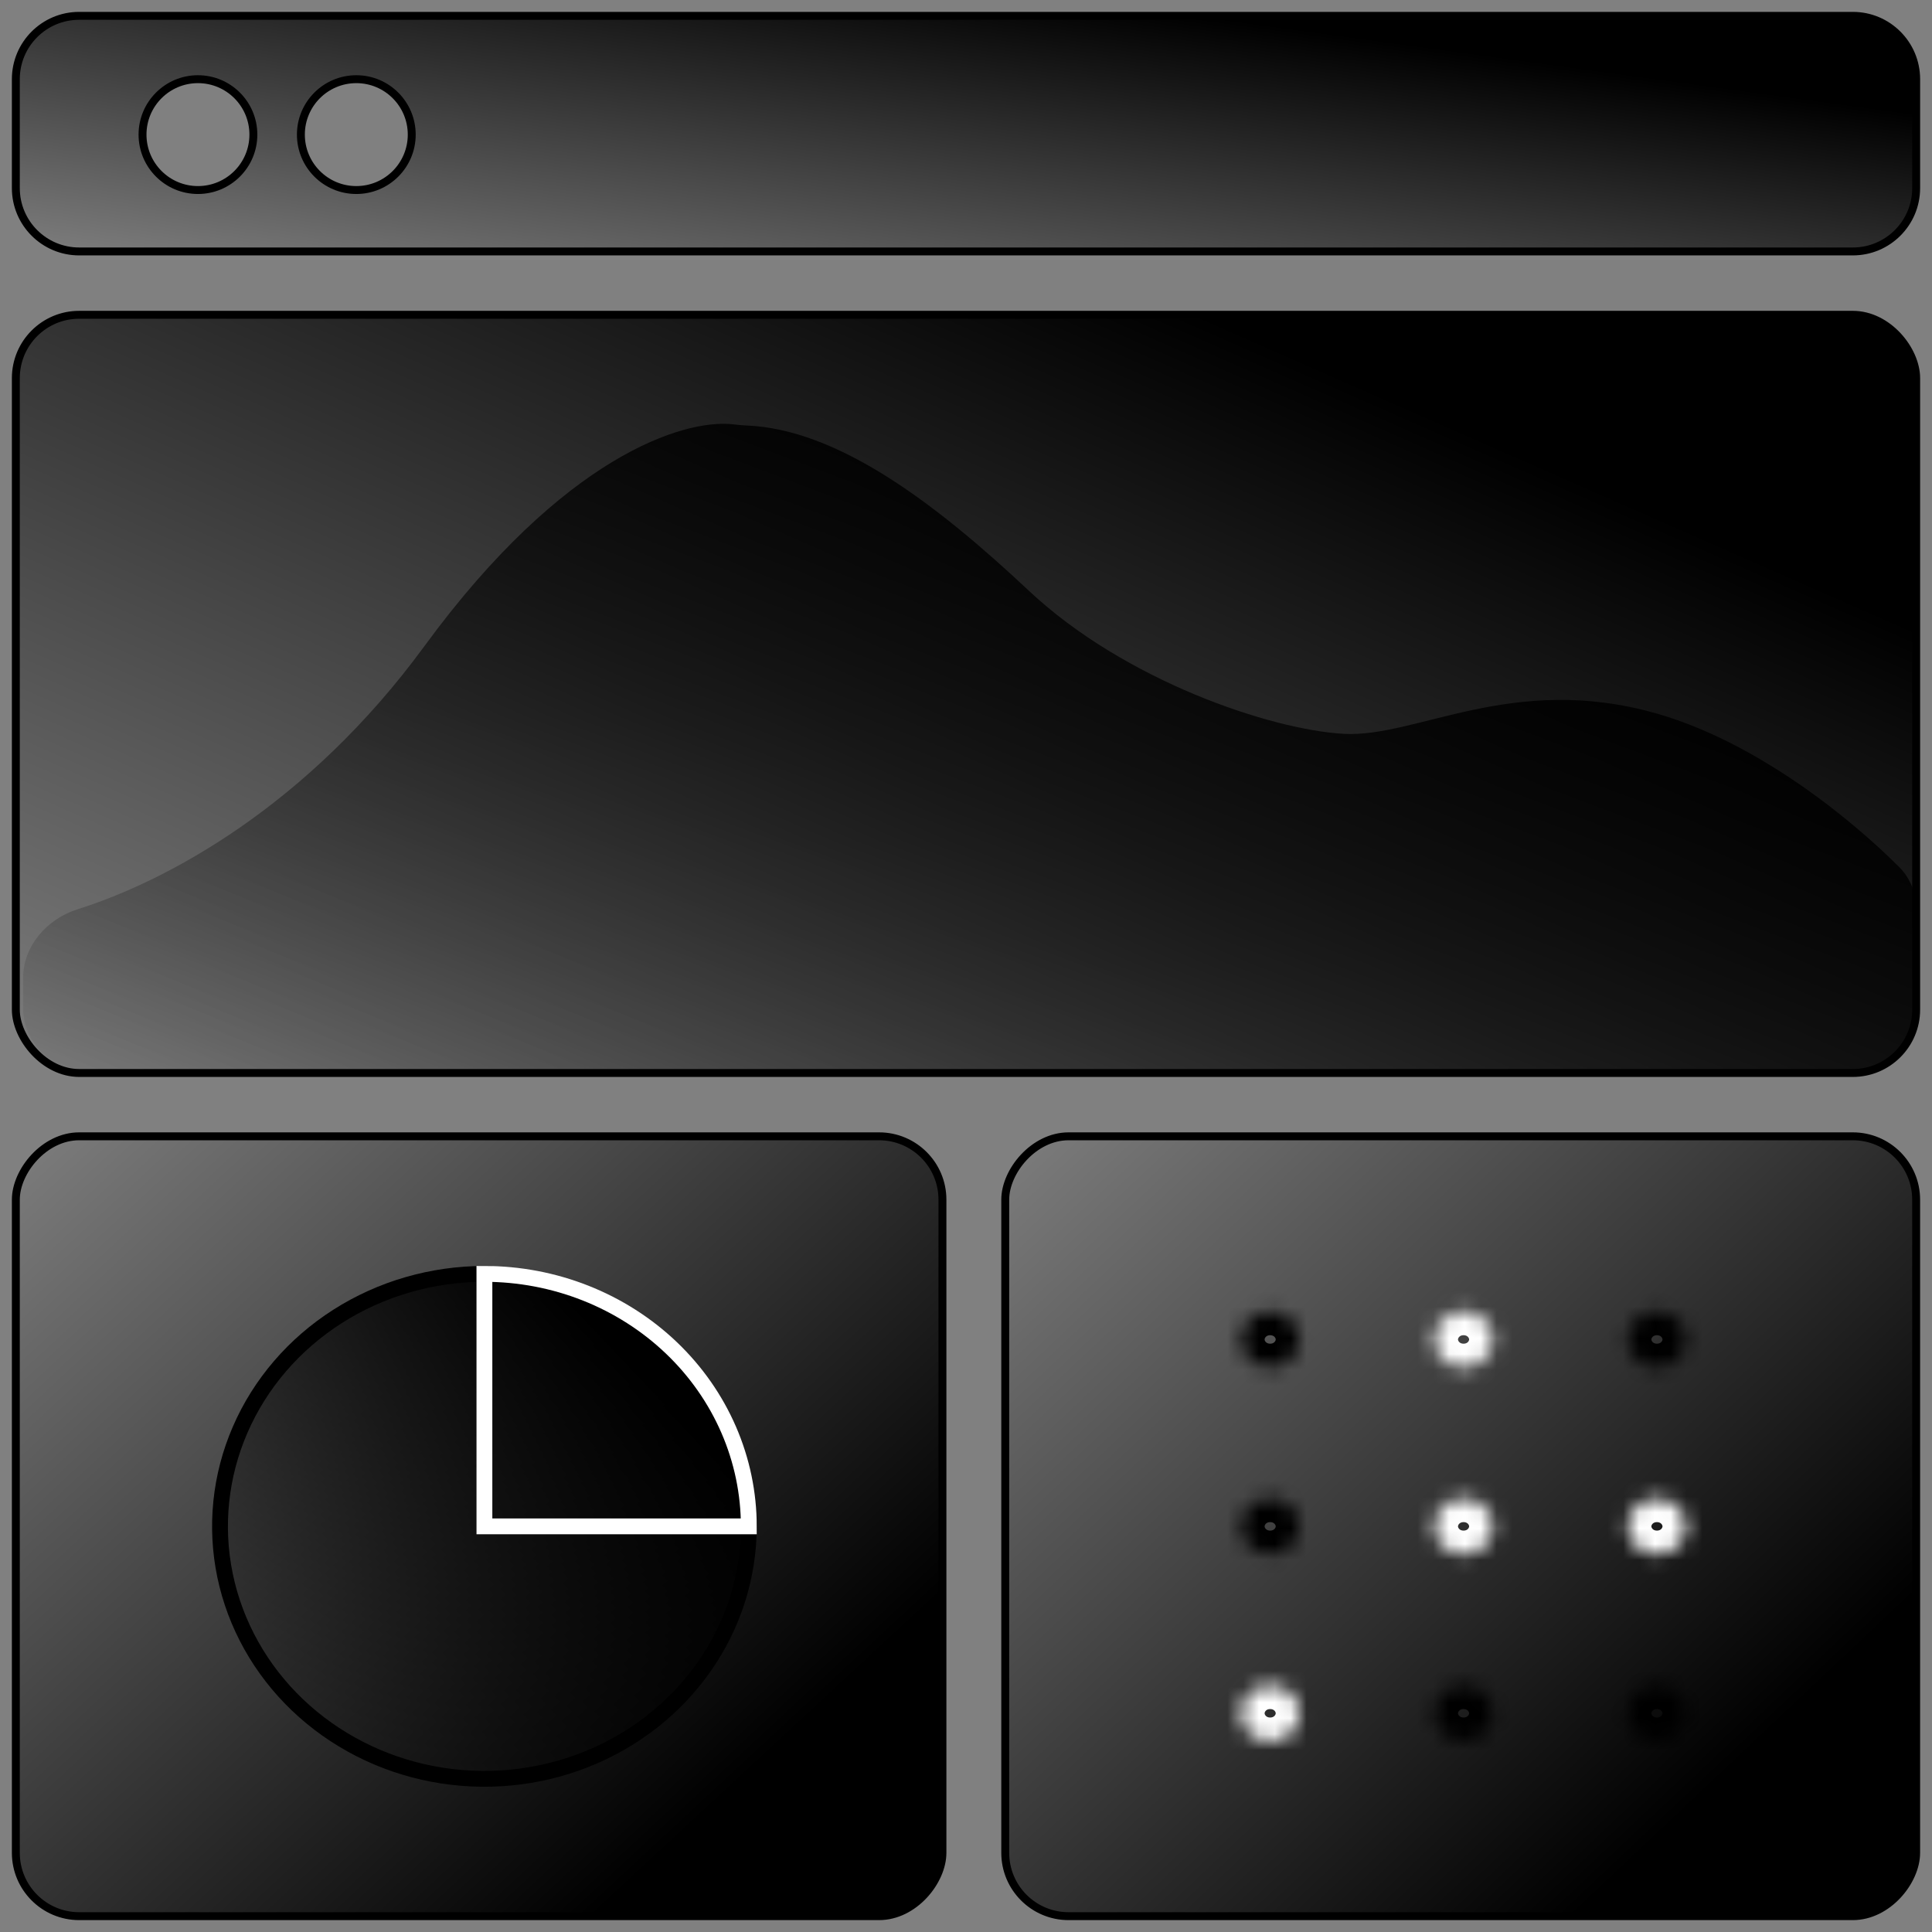<?xml version="1.0" encoding="UTF-8"?>
<svg xmlns="http://www.w3.org/2000/svg" width="122" height="122" viewBox="0 0 122 122" fill="none">
  <rect x="0" y="0" width="122" height="122" fill="#808080" stroke="none"/>
  <path fill-rule="evenodd" clip-rule="evenodd" d="M121 5C121 2.791 119.209 1 117 1H5C2.791 1 1 2.791 1 5V11.878C1 14.087 2.791 15.878 5 15.878H117C119.209 15.878 121 14.087 121 11.878V5ZM16 8.5C16 10.433 14.433 12 12.5 12C10.567 12 9 10.433 9 8.5C9 6.567 10.567 5 12.5 5C14.433 5 16 6.567 16 8.5ZM26 8.5C26 10.433 24.433 12 22.5 12C20.567 12 19 10.433 19 8.5C19 6.567 20.567 5 22.5 5C24.433 5 26 6.567 26 8.5Z" fill="url(#paint0_linear_8004_8003)" style=""></path>
  <path d="M5 1.25H117V0.75H5V1.25ZM1.25 11.878V5H0.75V11.878H1.25ZM117 15.628H5V16.128H117V15.628ZM120.75 5V11.878H121.25V5H120.75ZM12.5 12.25C14.571 12.25 16.25 10.571 16.25 8.5H15.75C15.75 10.295 14.295 11.75 12.5 11.75V12.25ZM8.75 8.5C8.75 10.571 10.429 12.25 12.5 12.25V11.75C10.705 11.75 9.25 10.295 9.25 8.5H8.75ZM12.5 4.75C10.429 4.75 8.75 6.429 8.75 8.5H9.25C9.25 6.705 10.705 5.25 12.5 5.25V4.75ZM16.25 8.5C16.25 6.429 14.571 4.75 12.5 4.75V5.25C14.295 5.25 15.75 6.705 15.75 8.5H16.25ZM22.5 12.25C24.571 12.25 26.25 10.571 26.25 8.5H25.75C25.75 10.295 24.295 11.75 22.5 11.75V12.25ZM18.75 8.5C18.75 10.571 20.429 12.25 22.5 12.25V11.75C20.705 11.75 19.25 10.295 19.25 8.5H18.75ZM22.5 4.75C20.429 4.75 18.75 6.429 18.75 8.5H19.25C19.25 6.705 20.705 5.25 22.5 5.25V4.75ZM26.25 8.5C26.25 6.429 24.571 4.75 22.5 4.75V5.25C24.295 5.25 25.75 6.705 25.75 8.5H26.25ZM117 16.128C119.347 16.128 121.25 14.225 121.25 11.878H120.75C120.75 13.949 119.071 15.628 117 15.628V16.128ZM0.75 11.878C0.75 14.225 2.653 16.128 5 16.128V15.628C2.929 15.628 1.25 13.949 1.25 11.878H0.75ZM117 1.25C119.071 1.25 120.75 2.929 120.75 5H121.25C121.25 2.653 119.347 0.75 117 0.75V1.25ZM5 0.75C2.653 0.75 0.75 2.653 0.75 5H1.25C1.25 2.929 2.929 1.25 5 1.25V0.75Z" fill="#96D1E2" style="fill:#96D1E2;fill:color(display-p3 0.588 0.82 0.886);fill-opacity:1;"></path>
  <rect x="1" y="19.878" width="120" height="47.877" rx="4" fill="url(#paint1_linear_8004_8003)" stroke="#96D1E2" style="stroke:#96D1E2;stroke:color(display-p3 0.588 0.82 0.886);stroke-opacity:1;" stroke-width="0.5"></rect>
  <path d="M26.809 40.791C19.402 50.909 10.507 55.651 4.907 57.414C2.977 58.021 1.461 59.728 1.461 61.751V63.625C1.461 65.834 3.252 67.625 5.461 67.625H117C119.209 67.625 121 65.834 121 63.625V57.407C121 56.427 120.647 55.476 119.956 54.781C116.953 51.762 110.98 46.868 104.581 45.048C95.508 42.468 89.459 46.597 84.85 46.339C80.242 46.081 71.024 42.984 64.975 37.308C59.072 31.768 52.894 27.089 47.111 26.867C46.827 26.856 46.548 26.823 46.266 26.792C43.168 26.459 35.6 28.783 26.809 40.791Z" fill="url(#paint2_linear_8004_8003)" style=""></path>
  <rect width="58.512" height="49.245" rx="4" transform="matrix(1 0 0 -1 1 121)" fill="url(#paint3_linear_8004_8003)" stroke="#96D1E2" style="stroke:#96D1E2;stroke:color(display-p3 0.588 0.82 0.886);stroke-opacity:1;" stroke-width="0.5"></rect>
  <path d="M47.285 96.385C47.285 99.538 46.306 102.621 44.471 105.243C42.636 107.865 40.029 109.908 36.978 111.115C33.927 112.322 30.57 112.637 27.331 112.022C24.093 111.407 21.118 109.888 18.783 107.659C16.448 105.429 14.858 102.588 14.213 99.496C13.569 96.403 13.9 93.197 15.164 90.284C16.427 87.371 18.567 84.881 21.313 83.129C24.058 81.377 27.287 80.442 30.589 80.442V96.385H47.285Z" fill="url(#paint4_linear_8004_8003)" stroke="#96D1E2" style="stroke:#96D1E2;stroke:color(display-p3 0.588 0.82 0.886);stroke-opacity:1;"></path>
  <path d="M47.285 96.385C47.285 94.291 46.853 92.218 46.014 90.284C45.175 88.35 43.945 86.592 42.395 85.112C40.844 83.631 39.004 82.457 36.978 81.655C34.952 80.854 32.781 80.442 30.589 80.442V96.385H47.285Z" fill="url(#paint5_linear_8004_8003)" stroke="white" style="stroke:white;stroke:white;stroke-opacity:1;"></path>
  <rect width="57.521" height="49.245" rx="4" transform="matrix(1 0 0 -1 63.478 121)" fill="url(#paint6_linear_8004_8003)" stroke="#96D1E2" style="stroke:#96D1E2;stroke:color(display-p3 0.588 0.82 0.886);stroke-opacity:1;" stroke-width="0.5"></rect>
  <mask id="path-9-inside-1_8004_8003" fill="white">
    <path fill-rule="evenodd" clip-rule="evenodd" d="M92.42 86.35C93.442 86.35 94.271 85.559 94.271 84.582C94.271 83.606 93.442 82.814 92.42 82.814C91.397 82.814 90.568 83.606 90.568 84.582C90.568 85.559 91.397 86.35 92.42 86.35ZM80.207 109.957C81.229 109.957 82.058 109.165 82.058 108.189C82.058 107.212 81.229 106.421 80.207 106.421C79.184 106.421 78.356 107.212 78.356 108.189C78.356 109.165 79.184 109.957 80.207 109.957ZM94.271 96.385C94.271 97.362 93.442 98.153 92.42 98.153C91.397 98.153 90.568 97.362 90.568 96.385C90.568 95.409 91.397 94.617 92.42 94.617C93.442 94.617 94.271 95.409 94.271 96.385ZM104.631 98.153C105.653 98.153 106.482 97.362 106.482 96.385C106.482 95.409 105.653 94.617 104.631 94.617C103.608 94.617 102.779 95.409 102.779 96.385C102.779 97.362 103.608 98.153 104.631 98.153Z"></path>
  </mask>
  <path d="M92.771 84.582C92.771 84.666 92.68 84.85 92.42 84.85V87.85C94.205 87.85 95.771 86.452 95.771 84.582H92.771ZM92.42 84.314C92.68 84.314 92.771 84.499 92.771 84.582H95.771C95.771 82.713 94.205 81.314 92.42 81.314V84.314ZM92.068 84.582C92.068 84.499 92.16 84.314 92.42 84.314V81.314C90.635 81.314 89.068 82.713 89.068 84.582H92.068ZM92.42 84.85C92.16 84.85 92.068 84.666 92.068 84.582H89.068C89.068 86.452 90.635 87.85 92.42 87.85V84.85ZM80.558 108.189C80.558 108.272 80.467 108.457 80.207 108.457V111.457C81.992 111.457 83.558 110.058 83.558 108.189H80.558ZM80.207 107.921C80.467 107.921 80.558 108.105 80.558 108.189H83.558C83.558 106.319 81.992 104.921 80.207 104.921V107.921ZM79.856 108.189C79.856 108.105 79.947 107.921 80.207 107.921V104.921C78.422 104.921 76.856 106.319 76.856 108.189H79.856ZM80.207 108.457C79.947 108.457 79.856 108.272 79.856 108.189H76.856C76.856 110.058 78.422 111.457 80.207 111.457V108.457ZM92.42 99.653C94.205 99.653 95.771 98.255 95.771 96.385H92.771C92.771 96.469 92.68 96.653 92.42 96.653V99.653ZM89.068 96.385C89.068 98.255 90.635 99.653 92.42 99.653V96.653C92.16 96.653 92.068 96.469 92.068 96.385H89.068ZM92.42 93.117C90.635 93.117 89.068 94.516 89.068 96.385H92.068C92.068 96.302 92.16 96.117 92.42 96.117V93.117ZM95.771 96.385C95.771 94.516 94.205 93.117 92.42 93.117V96.117C92.68 96.117 92.771 96.302 92.771 96.385H95.771ZM104.982 96.385C104.982 96.469 104.891 96.653 104.631 96.653V99.653C106.416 99.653 107.982 98.255 107.982 96.385H104.982ZM104.631 96.117C104.891 96.117 104.982 96.302 104.982 96.385H107.982C107.982 94.516 106.416 93.117 104.631 93.117V96.117ZM104.279 96.385C104.279 96.302 104.371 96.117 104.631 96.117V93.117C102.846 93.117 101.279 94.516 101.279 96.385H104.279ZM104.631 96.653C104.371 96.653 104.279 96.469 104.279 96.385H101.279C101.279 98.255 102.846 99.653 104.631 99.653V96.653Z" fill="white" style="fill:white;fill:white;fill-opacity:1;" mask="url(#path-9-inside-1_8004_8003)"></path>
  <mask id="path-11-inside-2_8004_8003" fill="white">
    <path fill-rule="evenodd" clip-rule="evenodd" d="M82.058 84.582C82.058 85.559 81.229 86.35 80.207 86.35C79.184 86.35 78.356 85.559 78.356 84.582C78.356 83.606 79.184 82.814 80.207 82.814C81.229 82.814 82.058 83.606 82.058 84.582ZM82.058 96.385C82.058 97.362 81.229 98.153 80.207 98.153C79.184 98.153 78.356 97.362 78.356 96.385C78.356 95.409 79.184 94.617 80.207 94.617C81.229 94.617 82.058 95.409 82.058 96.385ZM92.42 109.957C93.442 109.957 94.271 109.165 94.271 108.189C94.271 107.212 93.442 106.421 92.42 106.421C91.397 106.421 90.568 107.212 90.568 108.189C90.568 109.165 91.397 109.957 92.42 109.957ZM106.482 84.582C106.482 85.559 105.653 86.35 104.631 86.35C103.608 86.35 102.779 85.559 102.779 84.582C102.779 83.606 103.608 82.814 104.631 82.814C105.653 82.814 106.482 83.606 106.482 84.582ZM104.631 109.957C105.653 109.957 106.482 109.165 106.482 108.189C106.482 107.212 105.653 106.421 104.631 106.421C103.608 106.421 102.779 107.212 102.779 108.189C102.779 109.165 103.608 109.957 104.631 109.957Z"></path>
  </mask>
  <path d="M80.207 87.85C81.992 87.85 83.558 86.452 83.558 84.582H80.558C80.558 84.666 80.467 84.85 80.207 84.85V87.85ZM76.856 84.582C76.856 86.452 78.422 87.85 80.207 87.85V84.85C79.947 84.85 79.856 84.666 79.856 84.582H76.856ZM80.207 81.314C78.422 81.314 76.856 82.713 76.856 84.582H79.856C79.856 84.499 79.947 84.314 80.207 84.314V81.314ZM83.558 84.582C83.558 82.713 81.992 81.314 80.207 81.314V84.314C80.467 84.314 80.558 84.499 80.558 84.582H83.558ZM80.207 99.653C81.992 99.653 83.558 98.255 83.558 96.385H80.558C80.558 96.469 80.467 96.653 80.207 96.653V99.653ZM76.856 96.385C76.856 98.255 78.422 99.653 80.207 99.653V96.653C79.947 96.653 79.856 96.469 79.856 96.385H76.856ZM80.207 93.117C78.422 93.117 76.856 94.516 76.856 96.385H79.856C79.856 96.302 79.947 96.117 80.207 96.117V93.117ZM83.558 96.385C83.558 94.516 81.992 93.117 80.207 93.117V96.117C80.467 96.117 80.558 96.302 80.558 96.385H83.558ZM92.771 108.189C92.771 108.272 92.68 108.457 92.42 108.457V111.457C94.205 111.457 95.771 110.058 95.771 108.189H92.771ZM92.42 107.921C92.68 107.921 92.771 108.105 92.771 108.189H95.771C95.771 106.319 94.205 104.921 92.42 104.921V107.921ZM92.068 108.189C92.068 108.105 92.16 107.921 92.42 107.921V104.921C90.635 104.921 89.068 106.319 89.068 108.189H92.068ZM92.42 108.457C92.16 108.457 92.068 108.272 92.068 108.189H89.068C89.068 110.058 90.635 111.457 92.42 111.457V108.457ZM104.631 87.85C106.416 87.85 107.982 86.452 107.982 84.582H104.982C104.982 84.666 104.891 84.85 104.631 84.85V87.85ZM101.279 84.582C101.279 86.452 102.846 87.85 104.631 87.85V84.85C104.371 84.85 104.279 84.666 104.279 84.582H101.279ZM104.631 81.314C102.846 81.314 101.279 82.713 101.279 84.582H104.279C104.279 84.499 104.371 84.314 104.631 84.314V81.314ZM107.982 84.582C107.982 82.713 106.416 81.314 104.631 81.314V84.314C104.891 84.314 104.982 84.499 104.982 84.582H107.982ZM104.982 108.189C104.982 108.272 104.891 108.457 104.631 108.457V111.457C106.416 111.457 107.982 110.058 107.982 108.189H104.982ZM104.631 107.921C104.891 107.921 104.982 108.105 104.982 108.189H107.982C107.982 106.319 106.416 104.921 104.631 104.921V107.921ZM104.279 108.189C104.279 108.105 104.371 107.921 104.631 107.921V104.921C102.846 104.921 101.279 106.319 101.279 108.189H104.279ZM104.631 108.457C104.371 108.457 104.279 108.272 104.279 108.189H101.279C101.279 110.058 102.846 111.457 104.631 111.457V108.457Z" fill="#48AFCC" style="fill:#48AFCC;fill:color(display-p3 0.282 0.686 0.8);fill-opacity:1;" mask="url(#path-11-inside-2_8004_8003)"></path>
  <defs>
    <linearGradient id="paint0_linear_8004_8003" x1="136.246" y1="-1.084" x2="131.426" y2="34.172" gradientUnits="userSpaceOnUse">
      <stop stop-color="#1A9BBF" style="stop-color:#1A9BBF;stop-color:color(display-p3 0.102 0.608 0.749);stop-opacity:1;"></stop>
      <stop offset="0.289" stop-color="#1A9BBF" stop-opacity="0.55" style="stop-color:#1A9BBF;stop-color:color(display-p3 0.102 0.608 0.749);stop-opacity:0.55;"></stop>
      <stop offset="1" stop-color="#1A9BBF" stop-opacity="0" style="stop-color:none;stop-color:none;stop-opacity:0;"></stop>
    </linearGradient>
    <linearGradient id="paint1_linear_8004_8003" x1="136.246" y1="13.17" x2="93.645" y2="110.004" gradientUnits="userSpaceOnUse">
      <stop stop-color="#1A9BBF" style="stop-color:#1A9BBF;stop-color:color(display-p3 0.102 0.608 0.749);stop-opacity:1;"></stop>
      <stop offset="0.289" stop-color="#1A9BBF" stop-opacity="0.55" style="stop-color:#1A9BBF;stop-color:color(display-p3 0.102 0.608 0.749);stop-opacity:0.55;"></stop>
      <stop offset="1" stop-color="#1A9BBF" stop-opacity="0" style="stop-color:none;stop-color:none;stop-opacity:0;"></stop>
    </linearGradient>
    <linearGradient id="paint2_linear_8004_8003" x1="136.188" y1="21.038" x2="103.632" y2="107.409" gradientUnits="userSpaceOnUse">
      <stop stop-color="#1A9BBF" style="stop-color:#1A9BBF;stop-color:color(display-p3 0.102 0.608 0.749);stop-opacity:1;"></stop>
      <stop offset="0.289" stop-color="#1A9BBF" stop-opacity="0.55" style="stop-color:#1A9BBF;stop-color:color(display-p3 0.102 0.608 0.749);stop-opacity:0.55;"></stop>
      <stop offset="1" stop-color="#1A9BBF" stop-opacity="0" style="stop-color:none;stop-color:none;stop-opacity:0;"></stop>
    </linearGradient>
    <linearGradient id="paint3_linear_8004_8003" x1="65.947" y1="-6.899" x2="6.673" y2="56.971" gradientUnits="userSpaceOnUse">
      <stop stop-color="#1A9BBF" style="stop-color:#1A9BBF;stop-color:color(display-p3 0.102 0.608 0.749);stop-opacity:1;"></stop>
      <stop offset="0.289" stop-color="#1A9BBF" stop-opacity="0.55" style="stop-color:#1A9BBF;stop-color:color(display-p3 0.102 0.608 0.749);stop-opacity:0.55;"></stop>
      <stop offset="1" stop-color="#1A9BBF" stop-opacity="0" style="stop-color:none;stop-color:none;stop-opacity:0;"></stop>
    </linearGradient>
    <linearGradient id="paint4_linear_8004_8003" x1="51.528" y1="75.974" x2="13.091" y2="112.477" gradientUnits="userSpaceOnUse">
      <stop stop-color="#1A9BBF" style="stop-color:#1A9BBF;stop-color:color(display-p3 0.102 0.608 0.749);stop-opacity:1;"></stop>
      <stop offset="0.289" stop-color="#1A9BBF" stop-opacity="0.55" style="stop-color:#1A9BBF;stop-color:color(display-p3 0.102 0.608 0.749);stop-opacity:0.55;"></stop>
      <stop offset="1" stop-color="#1A9BBF" stop-opacity="0" style="stop-color:none;stop-color:none;stop-opacity:0;"></stop>
    </linearGradient>
    <linearGradient id="paint5_linear_8004_8003" x1="51.528" y1="75.974" x2="13.091" y2="112.477" gradientUnits="userSpaceOnUse">
      <stop stop-color="#1A9BBF" style="stop-color:#1A9BBF;stop-color:color(display-p3 0.102 0.608 0.749);stop-opacity:1;"></stop>
      <stop offset="0.289" stop-color="#1A9BBF" stop-opacity="0.55" style="stop-color:#1A9BBF;stop-color:color(display-p3 0.102 0.608 0.749);stop-opacity:0.55;"></stop>
      <stop offset="1" stop-color="#1A9BBF" stop-opacity="0" style="stop-color:none;stop-color:none;stop-opacity:0;"></stop>
    </linearGradient>
    <linearGradient id="paint6_linear_8004_8003" x1="64.829" y1="-6.899" x2="5.489" y2="55.959" gradientUnits="userSpaceOnUse">
      <stop stop-color="#1A9BBF" style="stop-color:#1A9BBF;stop-color:color(display-p3 0.102 0.608 0.749);stop-opacity:1;"></stop>
      <stop offset="0.289" stop-color="#1A9BBF" stop-opacity="0.55" style="stop-color:#1A9BBF;stop-color:color(display-p3 0.102 0.608 0.749);stop-opacity:0.55;"></stop>
      <stop offset="1" stop-color="#1A9BBF" stop-opacity="0" style="stop-color:none;stop-color:none;stop-opacity:0;"></stop>
    </linearGradient>
  </defs>
</svg>
